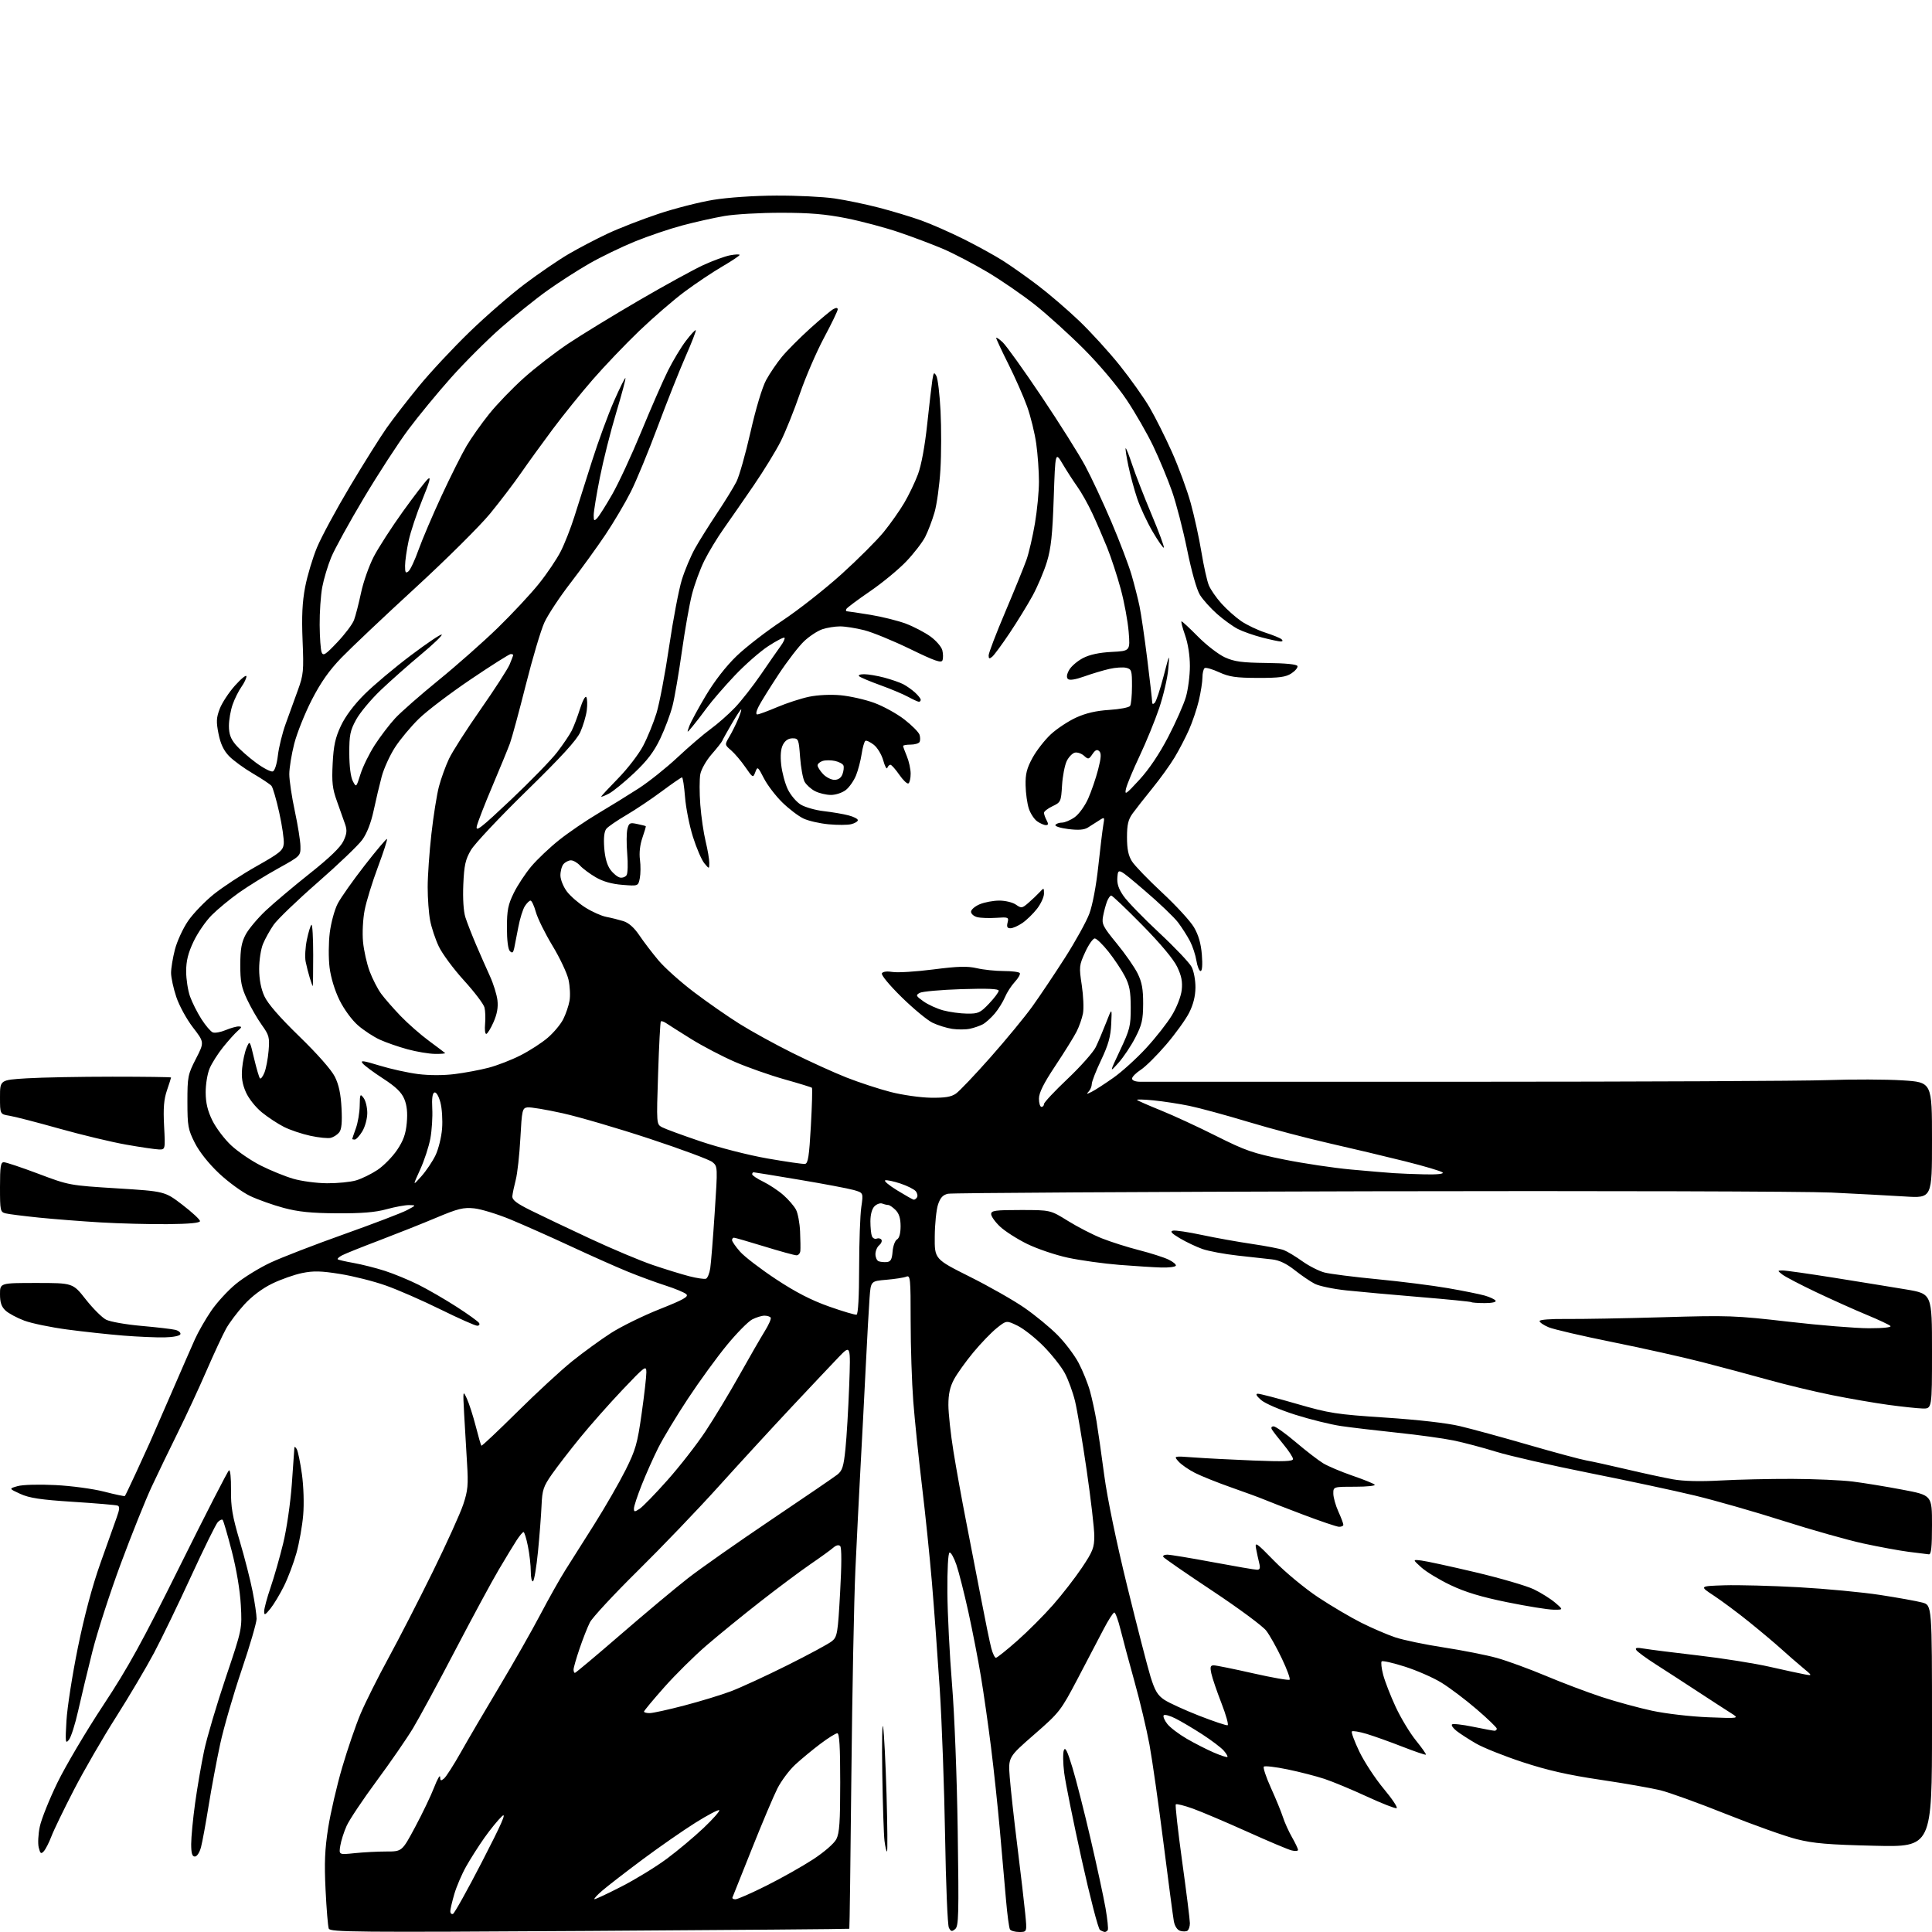 <?xml version="1.0" encoding="UTF-8" standalone="no"?>
<svg 
  version="1.1" 
  xmlns="http://www.w3.org/2000/svg" 
  xmlns:xlink="http://www.w3.org/1999/xlink" 
  xmlns:svg="http://www.w3.org/2000/svg"
  xmlns:rdf="http://www.w3.org/1999/02/22-rdf-syntax-ns#"
  xmlns:cc="http://creativecommons.org/ns#"
  xmlns:dc="http://purl.org/dc/elements/1.1/"
  viewBox="0 0 768 768"
  width="768"
  height="768"
>
<style>svg {background-color: white; }</style>"
<path stroke="none" fill="black" fill-rule="evenodd" d="M234.35,767.57C141.25,768.15 131.24,768.06 130.69,766.65C130.36,765.78 129.79,758.87 129.42,751.29C128.89,740.53 129.12,735.11 130.45,726.62C131.39,720.64 133.89,709.84 136.01,702.62C138.12,695.40 141.41,685.81 143.31,681.30C145.22,676.78 150.22,666.78 154.44,659.05C158.65,651.33 166.57,635.90 172.05,624.76C177.52,613.62 182.96,601.61 184.14,598.07C185.99,592.52 186.20,590.28 185.65,581.57C185.30,576.03 184.79,567.23 184.50,562.00C184.00,552.66 184.01,552.56 185.60,556.00C186.48,557.92 188.06,562.84 189.11,566.92C190.15,571.00 191.16,574.50 191.36,574.69C191.55,574.89 197.96,568.84 205.61,561.27C213.25,553.69 223.10,544.60 227.50,541.07C231.90,537.54 238.81,532.52 242.86,529.91C246.91,527.31 255.60,523.04 262.17,520.43C271.75,516.63 273.86,515.44 272.81,514.46C272.09,513.79 268.35,512.23 264.50,511.00C260.65,509.76 253.90,507.28 249.50,505.48C245.10,503.69 234.97,499.18 227.00,495.47C219.03,491.76 208.22,486.96 203.00,484.79C197.78,482.63 191.25,480.63 188.50,480.34C184.21,479.90 182.08,480.42 173.50,484.03C168.00,486.35 157.78,490.41 150.79,493.07C143.79,495.72 137.12,498.40 135.95,499.03C134.78,499.65 134.02,500.35 134.25,500.58C134.48,500.82 137.34,501.48 140.59,502.05C143.84,502.63 149.43,504.04 153.00,505.19C156.57,506.34 162.60,508.83 166.38,510.72C170.16,512.61 176.97,516.55 181.51,519.48C186.05,522.40 190.06,525.29 190.44,525.90C190.81,526.50 190.47,527.00 189.69,527.00C188.90,527.00 182.36,524.09 175.15,520.54C167.94,516.98 158.15,512.70 153.38,511.02C148.62,509.33 140.46,507.27 135.24,506.43C127.65,505.21 124.64,505.13 120.13,506.05C117.03,506.68 111.67,508.57 108.20,510.25C104.23,512.19 100.12,515.27 97.06,518.63C94.39,521.55 91.14,525.86 89.84,528.22C88.54,530.57 85.03,538.12 82.04,545.00C79.06,551.88 73.94,562.90 70.67,569.50C67.40,576.10 62.73,585.77 60.29,591.00C57.85,596.23 52.34,609.95 48.05,621.50C43.76,633.05 38.66,648.80 36.73,656.50C34.79,664.20 32.24,674.83 31.06,680.11C29.88,685.40 28.23,690.58 27.39,691.61C26.00,693.33 25.91,692.63 26.42,684.00C26.72,678.77 28.76,665.73 30.94,655.00C33.51,642.40 36.67,630.54 39.88,621.50C42.60,613.80 45.54,605.57 46.39,603.21C47.57,599.93 47.65,598.81 46.72,598.49C46.05,598.25 38.11,597.58 29.08,597.00C16.13,596.17 11.70,595.50 8.08,593.85C3.50,591.75 3.50,591.75 7.00,590.76C8.99,590.19 15.47,590.01 22.00,590.34C28.43,590.66 36.99,591.82 41.42,592.96C45.77,594.08 49.47,594.86 49.64,594.69C49.81,594.52 51.80,590.36 54.07,585.44C56.33,580.52 58.79,575.15 59.53,573.50C60.28,571.85 64.10,563.08 68.03,554.00C71.96,544.92 76.22,535.17 77.50,532.33C78.77,529.49 81.66,524.45 83.91,521.14C86.16,517.82 90.59,512.99 93.75,510.40C96.91,507.80 103.10,503.99 107.50,501.93C111.90,499.87 125.05,494.78 136.73,490.63C148.40,486.47 159.65,482.18 161.73,481.08C165.49,479.09 165.49,479.09 162.64,479.04C161.07,479.02 157.02,479.76 153.64,480.69C149.18,481.92 143.80,482.36 134.00,482.31C123.73,482.24 118.66,481.73 112.80,480.17C108.57,479.04 102.56,476.90 99.44,475.43C96.32,473.95 90.76,469.90 87.07,466.43C82.93,462.52 79.27,457.91 77.44,454.31C74.75,448.98 74.51,447.63 74.50,437.99C74.50,428.02 74.67,427.14 77.87,420.90C81.25,414.32 81.25,414.32 76.69,408.41C74.16,405.12 71.22,399.74 70.07,396.28C68.93,392.86 68.00,388.57 68.00,386.74C68.00,384.91 68.69,380.74 69.53,377.46C70.38,374.18 72.72,369.08 74.74,366.13C76.76,363.17 81.36,358.39 84.96,355.49C88.56,352.60 96.22,347.57 102.00,344.32C111.35,339.04 112.53,338.07 112.80,335.40C112.96,333.76 112.15,328.18 111.00,323.00C109.85,317.82 108.46,313.06 107.93,312.41C107.39,311.76 104.07,309.55 100.55,307.49C97.03,305.43 92.77,302.32 91.08,300.59C88.92,298.36 87.68,295.74 86.87,291.72C85.91,286.91 85.98,285.33 87.36,281.73C88.26,279.38 91.00,275.21 93.45,272.48C95.90,269.74 97.93,268.11 97.96,268.85C97.98,269.59 97.09,271.47 95.98,273.03C94.87,274.59 93.29,277.75 92.48,280.06C91.67,282.37 91.00,286.19 91.00,288.55C91.00,291.74 91.68,293.66 93.66,296.01C95.13,297.76 98.76,300.98 101.73,303.17C104.70,305.37 107.73,306.93 108.46,306.65C109.23,306.36 110.07,303.68 110.47,300.26C110.85,297.02 112.24,291.36 113.58,287.68C114.91,284.01 117.08,278.01 118.41,274.35C120.64,268.22 120.78,266.70 120.28,254.60C119.89,245.02 120.16,239.32 121.30,233.36C122.15,228.89 124.28,221.79 126.02,217.60C127.77,213.40 133.69,202.44 139.18,193.25C144.67,184.05 151.23,173.60 153.76,170.02C156.29,166.43 162.04,159.00 166.55,153.50C171.05,148.00 180.08,138.32 186.62,131.99C193.15,125.66 203.08,117.04 208.68,112.83C214.28,108.62 222.12,103.26 226.11,100.94C230.10,98.61 237.06,94.97 241.58,92.85C246.10,90.73 255.13,87.22 261.65,85.04C268.17,82.86 278.00,80.35 283.50,79.45C289.35,78.49 299.73,77.79 308.50,77.75C316.75,77.71 327.19,78.22 331.70,78.88C336.22,79.54 344.21,81.20 349.46,82.57C354.72,83.93 362.28,86.22 366.26,87.65C370.24,89.08 377.88,92.45 383.23,95.12C388.58,97.80 395.55,101.65 398.73,103.67C401.90,105.69 408.10,110.06 412.50,113.40C416.90,116.73 424.28,123.06 428.91,127.48C433.53,131.89 440.82,139.88 445.11,145.24C449.39,150.59 454.73,158.11 456.98,161.96C459.22,165.80 463.23,173.79 465.88,179.72C468.53,185.65 471.89,194.78 473.33,200.00C474.77,205.22 476.69,214.00 477.59,219.50C478.50,225.00 479.81,230.91 480.52,232.64C481.23,234.37 483.51,237.67 485.60,239.97C487.68,242.28 491.21,245.42 493.44,246.94C495.67,248.46 499.98,250.50 503.00,251.48C506.02,252.45 508.93,253.64 509.45,254.12C510.03,254.66 509.90,255.00 509.09,255.00C508.38,255.00 505.05,254.29 501.70,253.42C498.36,252.56 494.02,251.03 492.06,250.03C490.10,249.02 486.39,246.35 483.81,244.07C481.24,241.80 478.16,238.38 476.99,236.48C475.71,234.42 473.66,227.17 471.91,218.55C470.29,210.59 467.58,200.13 465.89,195.29C464.19,190.46 460.85,182.40 458.45,177.39C456.06,172.38 451.28,164.06 447.82,158.89C444.20,153.48 437.08,145.02 431.02,138.92C425.23,133.11 416.45,125.14 411.50,121.22C406.55,117.29 398.00,111.41 392.50,108.14C387.00,104.88 379.12,100.76 375.00,98.99C370.88,97.23 363.00,94.25 357.50,92.38C352.00,90.50 342.55,87.98 336.50,86.77C328.13,85.11 321.91,84.58 310.50,84.58C302.25,84.57 292.12,85.15 288.00,85.86C283.88,86.57 276.35,88.25 271.28,89.60C266.20,90.95 257.69,93.83 252.35,96.01C247.02,98.19 238.90,102.12 234.32,104.74C229.73,107.36 222.20,112.20 217.58,115.50C212.95,118.80 204.64,125.49 199.09,130.36C193.55,135.23 184.62,144.15 179.26,150.17C173.89,156.20 166.25,165.48 162.28,170.81C158.30,176.14 150.35,188.38 144.61,198.00C138.87,207.62 133.05,218.20 131.68,221.50C130.31,224.80 128.70,230.17 128.09,233.43C127.49,236.70 127.03,243.45 127.07,248.43C127.11,253.42 127.46,258.32 127.86,259.31C128.47,260.86 129.39,260.27 134.08,255.31C137.11,252.12 140.10,248.15 140.72,246.50C141.34,244.85 142.60,239.97 143.52,235.65C144.43,231.33 146.72,224.84 148.60,221.23C150.49,217.62 155.67,209.59 160.12,203.39C164.58,197.19 169.05,191.36 170.08,190.43C171.43,189.20 170.84,191.40 167.88,198.63C165.65,204.06 163.20,211.43 162.43,215.00C161.66,218.57 161.03,223.02 161.02,224.87C161.00,227.62 161.25,228.03 162.38,227.10C163.14,226.47 164.94,222.61 166.39,218.52C167.85,214.44 171.97,204.77 175.55,197.04C179.14,189.31 183.60,180.41 185.47,177.25C187.34,174.09 191.39,168.36 194.47,164.53C197.54,160.70 203.76,154.25 208.28,150.21C212.80,146.16 220.78,140.00 226.00,136.52C231.22,133.04 243.81,125.35 253.97,119.43C264.13,113.51 275.61,107.21 279.47,105.42C283.34,103.64 288.19,101.86 290.25,101.48C292.31,101.09 294.00,101.03 294.00,101.34C294.00,101.66 290.91,103.72 287.13,105.93C283.35,108.13 276.66,112.61 272.26,115.87C267.86,119.13 259.70,126.18 254.12,131.53C248.54,136.89 240.22,145.60 235.63,150.89C231.03,156.17 223.88,165.04 219.73,170.59C215.59,176.14 209.93,183.96 207.16,187.96C204.40,191.96 198.84,199.26 194.82,204.17C190.79,209.08 177.38,222.40 165.00,233.77C152.62,245.14 139.45,257.60 135.72,261.46C130.85,266.50 127.53,271.22 123.93,278.22C121.18,283.59 118.04,291.43 116.96,295.65C115.88,299.87 115.00,305.31 115.00,307.75C115.00,310.19 115.98,316.76 117.18,322.34C118.38,327.93 119.40,334.25 119.43,336.38C119.50,340.25 119.47,340.28 110.50,345.25C105.55,347.99 98.58,352.31 95.00,354.84C91.42,357.38 86.56,361.39 84.19,363.76C81.82,366.12 78.56,370.86 76.94,374.28C74.77,378.87 74.00,381.98 74.00,386.12C74.00,389.22 74.69,393.70 75.53,396.08C76.37,398.46 78.42,402.53 80.08,405.12C81.74,407.71 83.77,410.08 84.60,410.40C85.43,410.72 87.72,410.31 89.68,409.49C91.64,408.67 93.98,408.01 94.87,408.03C96.24,408.06 96.18,408.34 94.50,409.79C93.40,410.75 90.80,413.64 88.72,416.22C86.63,418.81 84.21,422.63 83.33,424.71C82.44,426.79 81.74,431.10 81.76,434.28C81.78,438.42 82.53,441.56 84.41,445.40C85.85,448.34 89.21,452.80 91.89,455.30C94.57,457.80 99.88,461.42 103.69,463.34C107.50,465.26 113.29,467.62 116.56,468.57C119.83,469.53 125.88,470.34 130.00,470.36C134.12,470.39 139.33,469.88 141.56,469.22C143.79,468.56 147.62,466.69 150.06,465.06C152.50,463.43 156.00,459.87 157.84,457.15C160.35,453.42 161.30,450.77 161.70,446.35C162.07,442.32 161.76,439.36 160.71,436.86C159.61,434.21 157.34,432.02 152.35,428.78C148.58,426.34 144.90,423.62 144.18,422.73C143.10,421.42 144.35,421.58 150.87,423.58C155.28,424.93 162.17,426.45 166.19,426.96C170.64,427.52 176.35,427.52 180.77,426.96C184.77,426.46 190.81,425.33 194.18,424.45C197.56,423.58 203.29,421.36 206.91,419.52C210.54,417.68 215.43,414.52 217.78,412.48C220.14,410.45 222.89,407.15 223.90,405.14C224.91,403.14 226.03,399.86 226.39,397.85C226.76,395.84 226.57,392.06 225.99,389.44C225.40,386.82 222.53,380.74 219.61,375.92C216.69,371.10 213.73,365.10 213.02,362.58C212.32,360.06 211.36,358.00 210.89,358.00C210.43,358.00 209.40,359.01 208.61,360.25C207.83,361.49 206.67,365.20 206.05,368.50C205.43,371.80 204.69,375.58 204.41,376.89C204.01,378.75 203.62,379.02 202.69,378.09C201.96,377.36 201.50,373.74 201.51,368.69C201.52,361.83 201.97,359.59 204.22,355.00C205.70,351.97 208.84,347.21 211.20,344.40C213.57,341.60 218.55,336.87 222.29,333.90C226.02,330.93 232.99,326.17 237.79,323.33C242.58,320.49 249.83,316.01 253.89,313.39C257.95,310.76 264.93,305.19 269.39,301.01C273.85,296.83 279.75,291.78 282.50,289.78C285.25,287.78 289.58,283.97 292.12,281.32C294.65,278.67 299.35,272.68 302.55,268.00C305.75,263.32 309.26,258.27 310.36,256.76C311.46,255.26 312.13,253.79 311.84,253.51C311.56,253.22 308.66,254.72 305.41,256.84C302.16,258.95 296.12,264.25 292.00,268.61C287.88,272.97 282.93,278.70 281.00,281.34C279.07,283.98 276.48,287.35 275.24,288.82C272.98,291.50 272.98,291.50 274.00,288.65C274.57,287.09 277.52,281.62 280.57,276.51C284.06,270.67 288.61,264.82 292.81,260.77C296.49,257.23 304.68,250.90 311.00,246.71C317.32,242.52 327.89,234.22 334.48,228.27C341.07,222.31 348.64,214.75 351.30,211.47C353.97,208.19 357.62,203.00 359.43,199.94C361.24,196.88 363.70,191.76 364.90,188.55C366.25,184.94 367.65,177.33 368.58,168.61C369.41,160.85 370.33,152.94 370.63,151.03C371.10,148.00 371.31,147.80 372.21,149.42C372.79,150.44 373.54,156.73 373.88,163.39C374.22,170.05 374.20,180.55 373.83,186.71C373.46,192.88 372.41,200.52 371.49,203.68C370.57,206.85 368.90,211.23 367.78,213.43C366.66,215.62 363.27,220.01 360.24,223.19C357.20,226.37 350.76,231.69 345.91,235.01C341.06,238.33 336.82,241.49 336.48,242.03C336.15,242.56 336.25,243.00 336.69,243.00C337.14,243.01 341.32,243.64 346.00,244.40C350.68,245.17 357.04,246.76 360.14,247.93C363.25,249.11 367.63,251.40 369.87,253.02C372.12,254.65 374.24,257.11 374.59,258.49C374.93,259.87 374.96,261.66 374.65,262.48C374.19,263.67 371.61,262.77 361.79,257.99C355.03,254.71 346.82,251.34 343.54,250.51C340.26,249.68 335.94,249.00 333.94,249.00C331.94,249.00 328.77,249.51 326.90,250.13C325.03,250.76 321.77,252.89 319.66,254.88C317.55,256.87 313.00,262.77 309.55,268.00C306.10,273.23 302.53,278.96 301.61,280.75C300.60,282.72 300.37,284.00 301.03,284.00C301.62,284.00 305.18,282.69 308.93,281.10C312.69,279.50 318.40,277.64 321.62,276.97C325.09,276.25 330.23,276.01 334.21,276.38C337.90,276.73 343.87,278.07 347.46,279.38C351.05,280.68 356.45,283.65 359.46,285.97C362.46,288.29 365.19,291.04 365.53,292.08C365.86,293.13 365.85,294.44 365.51,294.99C365.16,295.55 363.56,296.00 361.94,296.00C360.32,296.00 359.00,296.24 359.00,296.53C359.00,296.82 359.67,298.68 360.50,300.65C361.32,302.63 362.00,305.74 362.00,307.56C362.00,309.39 361.61,311.13 361.12,311.42C360.64,311.72 359.01,310.17 357.49,307.98C355.97,305.79 354.38,304.00 353.95,304.00C353.52,304.00 352.97,304.56 352.72,305.25C352.47,305.94 351.75,304.61 351.11,302.30C350.47,299.99 348.79,297.19 347.36,296.07C345.93,294.95 344.42,294.24 344.00,294.50C343.58,294.76 342.91,297.10 342.52,299.70C342.13,302.30 341.13,306.14 340.29,308.23C339.45,310.32 337.63,312.93 336.25,314.02C334.86,315.12 332.21,316.00 330.32,316.00C328.44,316.00 325.59,315.32 323.98,314.49C322.37,313.66 320.51,311.97 319.83,310.74C319.16,309.51 318.36,305.12 318.05,301.00C317.53,293.84 317.39,293.50 315.03,293.50C313.41,293.50 312.11,294.36 311.25,296.00C310.37,297.67 310.14,300.33 310.54,304.00C310.87,307.02 312.04,311.40 313.14,313.71C314.24,316.03 316.57,318.79 318.32,319.85C320.07,320.90 324.20,322.08 327.50,322.45C330.80,322.83 335.19,323.57 337.25,324.11C339.31,324.64 341.00,325.50 341.00,326.02C341.00,326.54 339.83,327.26 338.39,327.62C336.96,327.98 332.90,328.00 329.37,327.67C325.84,327.34 321.34,326.31 319.38,325.37C317.41,324.44 313.64,321.58 311.01,319.01C308.37,316.43 305.07,312.12 303.68,309.42C301.26,304.69 301.13,304.60 300.25,306.92C299.34,309.31 299.29,309.28 296.27,304.92C294.59,302.49 292.05,299.50 290.63,298.27C288.04,296.05 288.04,296.05 289.97,292.77C291.03,290.97 292.60,287.81 293.46,285.75C294.32,283.69 294.84,282.00 294.61,282.00C294.38,282.00 292.69,284.59 290.85,287.75C289.01,290.91 287.32,293.95 287.10,294.50C286.87,295.05 284.97,297.46 282.87,299.86C280.75,302.29 278.75,305.80 278.38,307.76C278.02,309.71 278.02,315.17 278.38,319.90C278.74,324.63 279.70,331.20 280.51,334.50C281.31,337.80 281.96,341.62 281.95,343.00C281.93,345.50 281.93,345.50 279.98,343.16C278.91,341.87 276.88,337.17 275.47,332.71C274.06,328.25 272.64,321.09 272.31,316.80C271.97,312.51 271.43,309.01 271.10,309.02C270.77,309.03 267.12,311.55 263.00,314.61C258.88,317.68 252.54,321.92 248.92,324.04C245.30,326.16 241.75,328.59 241.05,329.44C240.19,330.48 239.90,333.00 240.19,337.01C240.48,340.97 241.33,343.96 242.67,345.76C243.79,347.27 245.51,348.66 246.49,348.85C247.46,349.04 248.64,348.59 249.10,347.85C249.55,347.11 249.66,343.29 249.33,339.36C249.00,335.44 249.03,331.02 249.40,329.54C250.01,327.12 250.39,326.92 253.29,327.55C255.05,327.92 256.59,328.31 256.71,328.41C256.82,328.50 256.21,330.59 255.36,333.04C254.40,335.82 254.03,339.09 254.39,341.73C254.70,344.06 254.67,347.38 254.33,349.11C253.70,352.25 253.70,352.25 247.39,351.74C243.16,351.40 239.66,350.41 236.79,348.72C234.43,347.34 231.64,345.26 230.59,344.10C229.55,342.95 227.91,342.00 226.97,342.00C226.02,342.00 224.67,342.69 223.97,343.53C223.27,344.38 222.74,346.44 222.78,348.11C222.83,349.77 224.00,352.62 225.38,354.43C226.76,356.24 230.05,359.09 232.69,360.76C235.34,362.43 239.07,364.10 241.00,364.47C242.93,364.84 245.97,365.60 247.76,366.15C249.92,366.82 252.08,368.73 254.17,371.83C255.90,374.40 259.33,378.89 261.79,381.81C264.25,384.73 270.59,390.40 275.88,394.40C281.17,398.41 289.32,404.08 294.00,407.01C298.68,409.95 308.12,415.14 315.00,418.56C321.88,421.98 331.55,426.38 336.50,428.33C341.45,430.28 349.32,432.86 353.99,434.07C358.65,435.27 365.85,436.30 369.99,436.36C375.65,436.45 378.12,436.04 380.00,434.72C381.38,433.76 387.55,427.27 393.72,420.30C399.89,413.33 407.39,404.23 410.38,400.07C413.37,395.90 419.21,387.19 423.36,380.70C427.50,374.22 431.86,366.34 433.03,363.20C434.29,359.85 435.75,352.13 436.57,344.50C437.34,337.35 438.24,329.96 438.56,328.09C439.15,324.71 439.13,324.69 436.83,326.18C435.55,327.01 433.56,328.27 432.42,328.98C430.96,329.89 428.64,330.06 424.65,329.56C421.53,329.17 419.23,328.44 419.55,327.93C419.86,327.42 421.03,327.00 422.15,327.00C423.27,327.00 425.55,326.03 427.22,324.84C428.90,323.65 431.29,320.34 432.58,317.42C433.86,314.53 435.63,309.36 436.51,305.94C437.73,301.24 437.84,299.45 436.97,298.61C436.11,297.79 435.41,298.09 434.26,299.78C432.83,301.89 432.59,301.94 430.93,300.44C429.95,299.55 428.33,298.98 427.33,299.17C426.33,299.37 424.86,300.87 424.05,302.51C423.25,304.16 422.41,308.51 422.18,312.19C421.79,318.66 421.67,318.93 418.39,320.48C416.53,321.37 415.00,322.55 415.00,323.11C415.00,323.67 415.47,325.00 416.04,326.07C416.81,327.52 416.75,328.00 415.76,328.00C415.04,328.00 413.48,327.32 412.30,326.50C411.12,325.67 409.62,323.39 408.98,321.44C408.33,319.48 407.75,315.32 407.69,312.19C407.59,307.66 408.16,305.43 410.46,301.21C412.06,298.30 415.34,294.10 417.75,291.87C420.17,289.64 424.68,286.66 427.77,285.25C431.64,283.48 435.74,282.53 440.95,282.20C445.10,281.94 448.83,281.23 449.23,280.61C449.64,280.00 449.98,276.47 449.98,272.77C450.00,266.59 449.81,265.99 447.72,265.47C446.46,265.15 443.43,265.35 440.97,265.91C438.51,266.47 434.02,267.82 431.00,268.90C427.44,270.17 425.15,270.52 424.51,269.90C423.87,269.26 424.04,268.03 425.01,266.31C425.83,264.86 428.30,262.75 430.50,261.60C433.16,260.22 436.97,259.40 441.89,259.15C449.28,258.77 449.28,258.77 448.66,251.13C448.32,246.94 446.91,239.29 445.51,234.14C444.12,229.00 441.68,221.57 440.10,217.64C438.51,213.71 435.85,207.57 434.18,204.00C432.51,200.43 429.86,195.70 428.28,193.50C426.71,191.30 424.09,187.25 422.46,184.50C419.50,179.50 419.50,179.50 418.87,198.00C418.38,212.52 417.80,217.97 416.17,223.33C415.03,227.09 412.45,233.16 410.45,236.83C408.44,240.50 404.33,247.19 401.31,251.70C398.29,256.21 395.19,260.43 394.41,261.07C393.29,262.00 393.00,261.89 393.00,260.53C393.00,259.58 395.99,251.76 399.65,243.15C403.30,234.54 407.08,225.25 408.05,222.50C409.01,219.75 410.52,213.26 411.40,208.07C412.28,202.89 413.00,195.38 413.00,191.40C413.00,187.41 412.52,180.67 411.93,176.43C411.34,172.19 409.70,165.52 408.30,161.61C406.90,157.70 403.55,150.12 400.87,144.77C398.19,139.42 396.00,134.72 396.00,134.34C396.00,133.96 397.17,134.74 398.60,136.08C400.02,137.41 406.96,147.10 414.02,157.62C421.07,168.13 428.87,180.51 431.35,185.12C433.83,189.73 438.53,199.80 441.81,207.50C445.09,215.20 448.68,224.65 449.80,228.50C450.92,232.35 452.35,237.97 452.98,241.00C453.61,244.03 454.99,253.47 456.05,262.00C457.11,270.52 457.98,278.15 457.99,278.95C458.00,279.94 458.32,280.08 459.03,279.37C459.59,278.81 461.16,274.11 462.51,268.92C464.97,259.50 464.97,259.50 464.40,266.00C464.09,269.57 462.46,276.55 460.79,281.50C459.12,286.45 455.62,295.00 453.02,300.50C450.42,306.00 447.98,311.85 447.61,313.50C446.99,316.20 447.53,315.84 452.90,310.00C456.73,305.84 460.86,299.71 464.35,293.00C467.36,287.23 470.53,280.06 471.41,277.07C472.28,274.08 473.00,268.56 473.00,264.79C473.00,260.60 472.25,255.83 471.08,252.48C470.02,249.46 469.39,247.00 469.69,247.00C469.99,247.00 472.94,249.74 476.25,253.09C479.56,256.44 484.35,260.13 486.88,261.29C490.68,263.02 493.63,263.42 503.45,263.54C511.12,263.63 515.52,264.07 515.76,264.77C515.96,265.38 514.88,266.69 513.35,267.69C511.11,269.15 508.56,269.50 500.04,269.48C491.31,269.46 488.66,269.07 484.64,267.24C481.97,266.01 479.38,265.26 478.89,265.57C478.40,265.87 477.99,267.55 477.99,269.31C477.98,271.06 477.33,275.20 476.55,278.50C475.77,281.80 474.00,287.03 472.63,290.12C471.26,293.22 468.68,298.17 466.90,301.12C465.12,304.08 461.15,309.59 458.08,313.36C455.01,317.14 451.49,321.63 450.25,323.34C448.47,325.79 448.00,327.79 448.00,332.85C448.00,337.50 448.54,340.12 449.96,342.38C451.04,344.10 456.44,349.69 461.96,354.82C467.48,359.95 473.18,366.15 474.62,368.61C476.43,371.70 477.40,375.07 477.76,379.54C478.08,383.56 477.89,386.00 477.26,386.00C476.71,386.00 475.96,384.16 475.60,381.91C475.24,379.66 474.10,376.17 473.06,374.16C472.02,372.15 469.88,368.79 468.31,366.70C466.73,364.61 460.73,358.88 454.97,353.97C444.50,345.03 444.50,345.03 444.18,348.61C443.95,351.25 444.60,353.25 446.62,356.17C448.13,358.35 454.49,364.92 460.76,370.76C467.02,376.60 472.85,382.74 473.70,384.39C474.56,386.05 475.24,389.73 475.21,392.57C475.18,396.02 474.34,399.36 472.68,402.62C471.32,405.30 467.21,411.00 463.55,415.27C459.89,419.55 455.35,424.05 453.46,425.27C451.57,426.50 450.02,428.06 450.01,428.75C450.01,429.49 451.32,430.01 453.25,430.02C455.04,430.03 513.20,430.03 582.50,430.02C651.80,430.01 716.60,429.72 726.50,429.36C736.40,429.01 749.79,429.05 756.25,429.46C768.00,430.20 768.00,430.20 768.00,453.25C768.00,476.30 768.00,476.30 757.25,475.62C751.34,475.25 738.17,474.55 728.00,474.06C717.83,473.58 635.27,473.35 544.55,473.55C453.83,473.76 378.37,474.20 376.86,474.53C374.81,474.98 373.80,476.07 372.88,478.82C372.21,480.84 371.62,486.55 371.58,491.50C371.50,500.50 371.50,500.50 385.50,507.51C393.20,511.36 402.98,516.92 407.23,519.87C411.48,522.81 417.40,527.68 420.38,530.69C423.36,533.69 427.14,538.70 428.79,541.82C430.43,544.95 432.46,549.98 433.29,553.00C434.12,556.02 435.29,561.42 435.89,565.00C436.48,568.58 437.87,578.25 438.96,586.50C440.18,595.62 443.75,612.86 448.07,630.50C451.99,646.45 456.16,662.64 457.34,666.48C459.08,672.09 460.16,673.90 462.83,675.69C464.67,676.91 470.89,679.76 476.66,682.02C482.43,684.27 487.53,685.98 488.00,685.81C488.46,685.64 487.35,681.67 485.53,677.00C483.71,672.33 481.91,667.04 481.53,665.25C480.97,662.62 481.15,662.00 482.49,662.00C483.40,662.00 490.41,663.42 498.08,665.16C505.75,666.90 512.30,668.04 512.64,667.70C512.98,667.35 511.60,663.57 509.56,659.30C507.53,655.02 504.74,650.03 503.35,648.22C501.97,646.41 492.33,639.27 481.92,632.37C471.52,625.47 462.75,619.41 462.44,618.91C462.13,618.41 462.84,618.00 464.01,618.00C465.18,618.00 473.35,619.35 482.16,621.00C490.98,622.65 498.87,624.00 499.70,624.00C500.84,624.00 501.05,623.34 500.56,621.38C500.20,619.94 499.64,617.36 499.31,615.63C498.77,612.74 499.32,613.11 506.61,620.58C510.95,625.02 518.75,631.47 523.95,634.92C529.14,638.36 536.85,642.91 541.07,645.03C545.28,647.15 551.38,649.78 554.62,650.87C557.85,651.95 566.58,653.77 574.00,654.90C581.42,656.04 590.88,657.91 595.00,659.05C599.12,660.20 607.90,663.41 614.50,666.18C621.10,668.96 631.11,672.74 636.74,674.59C642.37,676.44 651.37,678.89 656.74,680.05C662.16,681.21 672.06,682.36 679.00,682.64C691.50,683.13 691.50,683.13 688.00,680.93C686.08,679.72 680.23,675.93 675.00,672.50C669.77,669.07 662.28,664.21 658.35,661.70C654.42,659.20 650.87,656.59 650.45,655.92C649.87,654.99 650.63,654.85 653.59,655.36C655.74,655.73 665.38,656.95 675.00,658.06C684.62,659.17 697.45,661.20 703.50,662.58C709.55,663.95 715.85,665.32 717.50,665.61C720.50,666.15 720.50,666.15 716.50,662.82C714.30,661.00 710.48,657.67 708.00,655.42C705.52,653.18 699.80,648.37 695.29,644.73C690.77,641.09 684.47,636.40 681.29,634.30C675.50,630.50 675.50,630.50 685.50,630.18C691.00,630.01 704.27,630.36 715.00,630.95C725.73,631.55 740.30,632.93 747.40,634.02C754.49,635.11 762.03,636.47 764.15,637.04C768.00,638.08 768.00,638.08 768.00,686.17C768.00,734.25 768.00,734.25 745.25,733.72C726.76,733.29 720.95,732.80 714.20,731.10C709.64,729.95 697.04,725.46 686.20,721.13C675.37,716.79 663.58,712.53 660.00,711.65C656.42,710.78 645.66,708.89 636.07,707.47C623.27,705.57 615.10,703.71 605.25,700.47C597.88,698.05 589.52,694.70 586.68,693.04C583.83,691.38 580.38,689.15 579.01,688.08C577.65,687.01 576.83,685.84 577.19,685.48C577.55,685.12 581.30,685.54 585.53,686.41C589.76,687.28 593.62,688.00 594.11,688.00C594.60,688.00 595.00,687.62 595.00,687.17C595.00,686.71 591.38,683.22 586.95,679.42C582.52,675.61 576.23,670.87 572.98,668.88C569.72,666.88 563.19,664.02 558.47,662.52C553.75,661.01 549.59,660.07 549.24,660.42C548.89,660.78 549.16,663.19 549.84,665.78C550.53,668.38 552.75,674.10 554.79,678.50C556.83,682.89 560.45,688.89 562.83,691.83C565.21,694.77 567.01,697.32 566.82,697.51C566.64,697.70 562.44,696.27 557.49,694.34C552.55,692.41 546.14,690.12 543.25,689.25C540.36,688.38 537.73,687.94 537.40,688.27C537.07,688.60 538.41,692.23 540.38,696.33C542.36,700.43 546.72,707.08 550.09,711.11C553.46,715.14 555.74,718.59 555.17,718.78C554.59,718.97 549.26,716.88 543.31,714.13C537.37,711.38 529.80,708.24 526.50,707.14C523.20,706.05 516.58,704.34 511.80,703.36C507.01,702.37 502.78,701.88 502.40,702.27C502.02,702.65 503.29,706.46 505.22,710.73C507.16,715.00 509.30,720.22 509.98,722.33C510.65,724.44 512.28,728.04 513.59,730.33C514.90,732.62 515.98,734.89 515.99,735.36C515.99,735.83 514.85,735.93 513.44,735.57C512.03,735.22 504.04,731.85 495.69,728.08C487.33,724.32 477.68,720.22 474.23,718.97C470.78,717.73 467.71,716.96 467.40,717.26C467.10,717.56 468.24,727.78 469.93,739.97C471.62,752.16 473.00,763.20 473.00,764.51C473.00,765.81 472.55,767.16 471.99,767.51C471.44,767.85 470.13,767.86 469.10,767.53C467.96,767.17 466.97,765.64 466.62,763.72C466.30,761.95 464.44,747.90 462.49,732.50C460.54,717.10 458.04,699.55 456.93,693.50C455.81,687.45 453.14,676.20 450.99,668.50C448.84,660.80 446.34,651.46 445.42,647.75C444.51,644.04 443.39,641.00 442.95,641.00C442.50,641.00 440.56,644.04 438.63,647.75C436.71,651.46 432.06,660.34 428.30,667.48C421.65,680.11 421.20,680.69 411.13,689.48C400.78,698.50 400.78,698.50 401.39,706.50C401.73,710.90 403.09,723.27 404.43,734.00C405.76,744.73 407.17,756.76 407.55,760.75C408.26,768.00 408.26,768.00 405.19,768.00C403.50,768.00 401.83,767.53 401.47,766.96C401.12,766.38 400.41,761.10 399.90,755.21C399.38,749.32 398.29,736.85 397.46,727.50C396.63,718.15 395.05,703.30 393.94,694.50C392.84,685.70 391.04,673.10 389.94,666.50C388.85,659.90 386.61,648.36 384.96,640.86C383.31,633.36 381.16,624.89 380.19,622.04C379.22,619.19 378.00,617.00 377.46,617.18C376.89,617.37 376.54,623.84 376.60,633.00C376.66,641.52 377.49,657.95 378.44,669.50C379.43,681.55 380.40,706.49 380.71,728.02C381.20,761.23 381.08,765.69 379.70,766.83C378.40,767.92 377.98,767.83 377.20,766.31C376.68,765.32 376.00,748.98 375.69,730.00C375.37,711.02 374.42,684.70 373.57,671.50C372.71,658.30 371.31,639.17 370.45,629.00C369.59,618.83 367.81,601.50 366.48,590.50C365.16,579.50 363.61,564.45 363.04,557.05C362.47,549.65 362.00,535.32 362.00,525.19C362.00,508.06 361.88,506.84 360.25,507.50C359.29,507.89 355.72,508.44 352.33,508.73C346.16,509.26 346.16,509.26 345.67,515.88C345.39,519.52 344.70,532.08 344.12,543.79C343.54,555.50 342.61,573.50 342.04,583.79C341.48,594.08 340.57,612.17 340.03,624.00C339.49,635.83 338.77,672.73 338.43,706.00C338.10,739.27 337.73,766.60 337.62,766.71C337.50,766.83 291.03,767.22 234.35,767.57zM439.19,767.98C438.81,767.98 437.94,767.61 437.25,767.18C436.56,766.74 433.28,754.07 429.95,739.03C426.63,723.99 423.51,708.54 423.03,704.71C422.55,700.89 422.49,696.86 422.89,695.77C423.44,694.28 424.29,695.99 426.31,702.65C427.79,707.52 431.04,720.27 433.53,731.00C436.03,741.73 438.69,754.09 439.46,758.47C440.22,762.85 440.63,766.79 440.36,767.22C440.10,767.65 439.57,767.99 439.19,767.98zM180.05,760.82C180.62,760.63 185.85,751.25 191.66,739.98C199.45,724.89 201.52,720.16 199.53,722.00C198.04,723.38 194.92,727.20 192.59,730.50C190.26,733.80 186.96,738.98 185.27,742.00C183.57,745.02 181.47,749.94 180.59,752.93C179.72,755.92 179.00,758.99 179.00,759.76C179.00,760.54 179.47,761.01 180.05,760.82zM236.34,754.95C236.80,754.98 241.69,752.68 247.21,749.84C252.73,747.01 260.77,742.08 265.06,738.89C269.36,735.71 275.94,730.19 279.69,726.64C283.43,723.09 286.24,719.91 285.91,719.58C285.59,719.26 281.31,721.51 276.41,724.58C271.51,727.66 262.10,734.20 255.50,739.11C248.90,744.03 241.70,749.59 239.50,751.48C237.30,753.36 235.88,754.93 236.34,754.95zM292.34,755.00C293.16,755.00 298.72,752.56 304.68,749.57C310.64,746.59 318.98,741.89 323.21,739.13C327.67,736.21 331.54,732.85 332.45,731.11C333.70,728.69 334.00,724.28 334.00,708.55C334.00,694.39 333.68,689.00 332.84,689.00C332.20,689.00 329.17,690.90 326.09,693.22C323.02,695.53 318.55,699.23 316.16,701.43C313.77,703.63 310.56,707.92 309.02,710.96C307.48,714.01 302.91,724.83 298.86,735.00C294.81,745.17 291.35,753.84 291.17,754.25C290.98,754.66 291.51,755.00 292.34,755.00zM77.46,738.00C76.38,738.00 76.00,736.72 76.00,733.03C76.00,730.30 76.70,722.99 77.56,716.78C78.42,710.58 80.03,701.23 81.13,696.00C82.23,690.77 86.09,677.74 89.69,667.03C96.25,647.56 96.25,647.56 95.73,638.03C95.41,632.22 94.01,623.86 92.14,616.62C90.45,610.08 88.82,604.49 88.51,604.18C88.20,603.87 87.33,604.27 86.58,605.06C85.82,605.85 81.07,615.50 76.01,626.50C70.96,637.50 64.32,651.23 61.26,657.00C58.20,662.77 51.40,674.25 46.16,682.50C40.91,690.75 33.36,703.80 29.38,711.50C25.40,719.20 21.37,727.52 20.43,730.00C19.48,732.48 18.13,735.13 17.41,735.91C16.32,737.09 16.00,736.86 15.40,734.44C15.00,732.87 15.19,729.12 15.82,726.12C16.45,723.12 19.62,715.22 22.85,708.58C26.09,701.94 34.24,688.17 40.95,678.00C51.00,662.78 56.44,652.90 71.64,622.27C81.80,601.80 90.52,584.79 91.02,584.49C91.54,584.17 91.88,587.49 91.83,592.21C91.74,598.99 92.37,602.69 95.27,612.50C97.23,619.10 99.54,628.14 100.41,632.60C101.29,637.05 102.00,641.96 102.00,643.50C102.00,645.04 99.32,654.22 96.04,663.90C92.76,673.58 88.93,686.79 87.53,693.25C86.14,699.71 84.07,710.73 82.94,717.75C81.82,724.76 80.45,732.19 79.91,734.25C79.34,736.42 78.31,738.00 77.46,738.00zM140.99,736.66C144.46,736.30 150.11,736.00 153.56,736.00C159.82,736.00 159.82,736.00 165.04,726.25C167.91,720.89 171.31,713.80 172.58,710.50C173.86,707.20 174.92,705.34 174.95,706.37C174.99,707.93 175.26,708.03 176.51,706.99C177.34,706.30 180.33,701.63 183.16,696.62C185.98,691.60 192.87,679.85 198.47,670.50C204.07,661.15 211.40,648.26 214.77,641.85C218.14,635.44 222.61,627.50 224.70,624.20C226.79,620.90 232.01,612.65 236.30,605.85C240.58,599.06 246.13,589.42 248.63,584.44C252.67,576.36 253.37,573.92 255.06,561.94C256.11,554.55 256.95,547.15 256.94,545.50C256.91,542.65 256.44,543.00 247.42,552.50C242.21,558.00 234.64,566.55 230.61,571.50C226.57,576.45 221.54,582.98 219.42,586.00C215.99,590.91 215.54,592.25 215.27,598.50C215.10,602.35 214.47,610.57 213.86,616.77C213.25,622.96 212.36,628.28 211.88,628.57C211.40,628.87 211.00,627.14 211.00,624.73C211.00,622.31 210.49,617.78 209.86,614.67C209.24,611.55 208.45,609.00 208.11,609.01C207.78,609.01 206.55,610.47 205.38,612.26C204.22,614.04 201.01,619.33 198.25,624.00C195.48,628.67 187.71,643.08 180.96,656.00C174.22,668.92 166.66,682.88 164.18,687.00C161.69,691.12 155.17,700.58 149.68,708.00C144.20,715.42 138.85,723.44 137.79,725.81C136.72,728.18 135.59,731.74 135.27,733.72C134.69,737.32 134.69,737.32 140.99,736.66zM352.60,736.00C352.34,736.00 351.89,734.09 351.60,731.75C351.31,729.41 350.91,717.38 350.72,705.00C350.52,692.62 350.68,684.30 351.05,686.50C351.43,688.70 352.04,700.74 352.41,713.25C352.77,725.76 352.86,736.00 352.60,736.00zM487.91,698.42C488.14,698.20 487.46,697.04 486.41,695.85C485.36,694.67 481.57,691.80 478.00,689.48C474.43,687.16 469.61,684.31 467.30,683.14C465.00,681.97 462.87,681.41 462.57,681.89C462.27,682.37 462.93,683.92 464.04,685.32C465.15,686.73 468.63,689.37 471.77,691.19C474.91,693.01 479.74,695.47 482.49,696.66C485.25,697.85 487.68,698.64 487.91,698.42zM258.25,680.99C259.49,680.99 265.68,679.63 272.00,677.97C278.32,676.32 286.65,673.78 290.50,672.33C294.35,670.88 304.48,666.22 313.00,661.96C321.52,657.71 329.51,653.39 330.74,652.37C332.83,650.63 333.06,649.30 333.96,633.02C334.58,622.03 334.59,615.19 333.99,614.59C333.40,614.00 332.39,614.23 331.27,615.20C330.30,616.06 326.21,619.02 322.19,621.77C318.17,624.53 309.20,631.22 302.27,636.64C295.33,642.06 285.71,649.90 280.89,654.05C276.06,658.20 268.49,665.69 264.06,670.69C259.63,675.69 256.00,680.05 256.00,680.39C256.00,680.73 257.01,681.00 258.25,680.99zM228.54,665.00C228.84,665.00 237.06,658.11 246.79,649.69C256.53,641.26 268.55,631.21 273.50,627.35C278.45,623.49 293.30,613.07 306.50,604.18C319.70,595.30 331.56,587.20 332.86,586.18C334.84,584.62 335.36,582.98 336.08,575.91C336.56,571.29 337.22,560.08 337.56,551.00C338.17,534.50 338.17,534.50 333.34,539.53C330.68,542.30 322.19,551.30 314.47,559.53C306.76,567.76 293.75,581.92 285.56,591.00C277.38,600.08 262.92,615.15 253.44,624.50C243.97,633.85 235.43,643.05 234.48,644.94C233.53,646.83 231.68,651.53 230.38,655.37C229.07,659.21 228.00,662.95 228.00,663.68C228.00,664.40 228.24,665.00 228.54,665.00zM395.89,659.00C396.33,659.00 400.14,655.96 404.34,652.25C408.55,648.54 414.96,642.12 418.58,638.00C422.21,633.88 427.39,627.20 430.09,623.17C434.43,616.69 435.00,615.21 435.00,610.55C435.00,607.64 433.63,595.87 431.96,584.38C430.29,572.90 428.21,560.58 427.35,557.00C426.48,553.42 424.65,548.40 423.27,545.83C421.90,543.27 418.09,538.46 414.82,535.14C411.55,531.83 406.89,528.16 404.47,526.98C400.07,524.85 400.07,524.85 396.18,527.97C394.05,529.69 389.87,534.02 386.90,537.61C383.93,541.19 380.49,546.00 379.25,548.29C377.63,551.30 377.00,554.15 377.00,558.48C377.00,561.79 377.91,570.12 379.02,577.00C380.13,583.88 382.37,596.25 383.99,604.50C385.61,612.75 388.32,626.70 390.00,635.50C391.68,644.30 393.51,653.19 394.07,655.25C394.62,657.31 395.44,659.00 395.89,659.00zM107.46,639.50C105.34,642.09 105.01,642.23 105.01,640.50C105.01,639.40 106.16,635.12 107.57,631.00C108.98,626.88 111.23,619.00 112.57,613.50C113.94,607.92 115.45,597.53 116.00,590.00C116.54,582.58 117.00,576.05 117.02,575.50C117.04,574.95 117.46,575.18 117.95,576.02C118.44,576.86 119.37,581.36 120.02,586.02C120.69,590.91 120.91,597.79 120.52,602.28C120.16,606.55 118.96,613.30 117.86,617.28C116.76,621.25 114.52,627.20 112.88,630.50C111.24,633.80 108.80,637.85 107.46,639.50zM617.50,639.87C615.30,639.85 607.04,638.52 599.13,636.91C588.78,634.80 582.50,632.91 576.63,630.11C572.16,627.98 566.92,624.81 565.00,623.07C561.50,619.91 561.50,619.91 565.00,620.33C566.92,620.56 576.60,622.66 586.50,625.00C596.40,627.34 606.84,630.39 609.71,631.77C612.57,633.15 616.40,635.55 618.21,637.10C621.50,639.92 621.50,639.92 617.50,639.87zM766.75,617.87C766.06,617.80 762.47,617.36 758.76,616.88C755.05,616.40 746.95,614.91 740.76,613.57C734.57,612.23 720.27,608.20 708.99,604.60C697.71,601.00 681.87,596.47 673.79,594.52C665.71,592.57 646.82,588.53 631.80,585.54C616.79,582.55 600.12,578.75 594.78,577.10C589.43,575.44 581.78,573.42 577.78,572.60C573.77,571.77 563.75,570.39 555.50,569.53C547.25,568.66 537.18,567.47 533.12,566.88C529.06,566.29 520.86,564.27 514.89,562.38C508.75,560.43 502.84,557.89 501.27,556.50C499.42,554.87 499.00,554.05 500.00,554.03C500.83,554.01 507.80,555.83 515.50,558.06C528.46,561.81 531.08,562.22 550.74,563.52C563.76,564.38 575.24,565.69 580.38,566.92C585.00,568.01 597.26,571.36 607.64,574.37C618.01,577.37 628.30,580.14 630.50,580.53C632.70,580.91 639.90,582.50 646.50,584.05C653.10,585.61 661.42,587.40 665.00,588.05C669.24,588.81 675.82,588.97 683.93,588.52C690.76,588.14 703.59,587.85 712.43,587.88C721.27,587.91 732.10,588.39 736.50,588.94C740.90,589.49 749.79,590.94 756.25,592.17C768.00,594.39 768.00,594.39 768.00,606.20C768.00,615.04 767.69,617.97 766.75,617.87zM532.25,606.92C531.29,606.87 524.88,604.70 518.00,602.09C511.12,599.49 504.15,596.78 502.50,596.08C500.85,595.38 495.02,593.24 489.55,591.32C484.08,589.40 477.56,586.79 475.05,585.52C472.55,584.26 469.60,582.21 468.50,580.99C466.50,578.76 466.50,578.76 474.50,579.35C478.90,579.68 489.59,580.23 498.25,580.58C510.30,581.06 514.00,580.92 514.00,579.99C514.00,579.32 512.28,576.69 510.17,574.14C508.06,571.59 506.01,568.94 505.61,568.25C505.17,567.50 505.44,567.00 506.29,567.00C507.06,567.00 511.03,569.83 515.10,573.29C519.17,576.75 524.08,580.53 526.00,581.69C527.92,582.85 533.10,585.04 537.50,586.56C541.90,588.07 545.93,589.69 546.45,590.16C546.97,590.62 543.50,591.00 538.70,591.00C530.00,591.00 530.00,591.00 530.02,593.75C530.03,595.26 530.93,598.46 532.02,600.86C533.11,603.26 534.00,605.62 534.00,606.11C534.00,606.60 533.21,606.96 532.25,606.92zM254.25,599.78C255.49,598.97 260.47,593.85 265.31,588.40C270.16,582.96 276.96,574.23 280.43,569.00C283.90,563.77 289.97,553.73 293.91,546.68C297.86,539.62 302.39,531.77 303.97,529.22C305.56,526.67 306.64,524.23 306.37,523.79C306.10,523.36 304.99,523.00 303.89,523.00C302.80,523.00 300.60,523.67 299.02,524.49C297.43,525.31 292.92,529.88 288.99,534.65C285.07,539.41 278.10,548.98 273.52,555.91C268.94,562.84 263.61,571.66 261.68,575.50C259.75,579.35 256.78,586.00 255.09,590.28C253.39,594.55 252.00,598.77 252.00,599.65C252.00,601.07 252.24,601.09 254.25,599.78zM764.25,559.90C762.19,559.84 756.06,559.19 750.63,558.45C745.20,557.71 735.07,555.96 728.13,554.56C721.18,553.16 709.88,550.44 703.00,548.52C696.12,546.60 684.20,543.41 676.50,541.43C668.80,539.45 652.76,535.88 640.86,533.48C628.96,531.08 617.60,528.44 615.61,527.61C613.63,526.78 612.00,525.67 612.00,525.14C612.00,524.58 616.48,524.24 622.75,524.31C628.66,524.37 645.88,524.06 661.00,523.62C687.08,522.85 689.66,522.94 711.00,525.40C723.38,526.83 737.75,528.00 742.95,528.00C748.72,528.00 752.03,527.64 751.45,527.08C750.93,526.58 746.67,524.58 742.00,522.65C737.33,520.72 728.33,516.68 722.00,513.68C715.67,510.67 709.60,507.50 708.50,506.64C706.51,505.07 706.51,505.06 708.60,505.03C709.76,505.01 718.98,506.32 729.10,507.93C739.22,509.54 752.11,511.64 757.75,512.58C768.00,514.31 768.00,514.31 768.00,537.15C768.00,560.00 768.00,560.00 764.25,559.90zM65.42,531.63C62.16,531.70 54.78,531.38 49.00,530.92C43.22,530.45 33.19,529.37 26.70,528.50C20.21,527.64 12.53,526.05 9.63,524.96C6.74,523.88 3.39,522.08 2.19,520.96C0.57,519.45 0.00,517.76 0.00,514.46C0.00,510.00 0.00,510.00 14.48,510.00C28.97,510.00 28.97,510.00 34.10,516.54C36.93,520.13 40.55,523.75 42.15,524.58C43.75,525.41 50.06,526.52 56.17,527.06C62.29,527.60 68.37,528.31 69.69,528.64C71.01,528.97 71.92,529.75 71.71,530.37C71.50,531.02 68.83,531.56 65.42,531.63zM340.50,522.60C341.12,522.43 341.51,515.32 341.52,503.91C341.53,493.79 341.92,482.95 342.38,479.83C343.21,474.15 343.21,474.15 339.36,473.05C337.24,472.45 327.54,470.61 317.81,468.98C308.07,467.34 299.86,466.00 299.56,466.00C299.25,466.00 299.00,466.36 299.00,466.80C299.00,467.24 300.98,468.56 303.39,469.73C305.80,470.91 309.43,473.31 311.44,475.08C313.45,476.85 315.70,479.47 316.44,480.90C317.17,482.33 317.90,486.20 318.04,489.50C318.19,492.80 318.24,496.29 318.15,497.25C318.07,498.21 317.38,499.00 316.63,499.00C315.87,499.00 310.14,497.43 303.88,495.50C297.62,493.58 292.16,492.00 291.75,492.00C291.34,492.00 291.00,492.43 291.00,492.97C291.00,493.50 292.43,495.56 294.17,497.54C295.91,499.53 302.34,504.45 308.45,508.49C316.30,513.67 322.48,516.86 329.53,519.35C335.01,521.29 339.95,522.75 340.50,522.60zM590.23,518.00C587.53,518.00 585.15,517.83 584.92,517.63C584.69,517.43 575.50,516.51 564.50,515.60C553.50,514.69 540.30,513.49 535.16,512.95C530.03,512.41 524.40,511.23 522.66,510.34C520.92,509.45 517.33,507.01 514.68,504.91C511.38,502.30 508.55,500.95 505.68,500.63C503.38,500.37 497.21,499.69 491.96,499.11C486.71,498.53 480.42,497.35 477.99,496.50C475.56,495.64 471.53,493.73 469.03,492.25C465.71,490.28 464.98,489.47 466.29,489.20C467.27,489.00 472.44,489.77 477.79,490.92C483.13,492.06 492.07,493.66 497.65,494.48C503.23,495.30 508.93,496.40 510.32,496.93C511.71,497.46 515.02,499.45 517.67,501.35C520.33,503.25 524.30,505.27 526.50,505.84C528.70,506.41 538.15,507.61 547.50,508.51C556.85,509.41 569.45,511.00 575.50,512.05C581.55,513.09 588.17,514.43 590.21,515.01C592.26,515.60 594.20,516.51 594.52,517.04C594.87,517.60 593.11,518.00 590.23,518.00zM280.63,508.31C281.25,508.07 282.02,506.22 282.33,504.19C282.64,502.16 283.44,492.21 284.10,482.09C285.31,463.72 285.31,463.67 283.16,461.92C281.97,460.96 270.76,456.80 258.25,452.67C245.74,448.54 230.16,443.98 223.64,442.53C217.11,441.08 210.81,440.03 209.64,440.20C207.63,440.48 207.46,441.25 206.85,452.50C206.49,459.10 205.67,466.52 205.02,469.00C204.38,471.48 203.77,474.38 203.67,475.47C203.54,476.98 205.23,478.29 211.00,481.16C215.12,483.21 225.70,488.24 234.50,492.34C243.30,496.45 254.55,501.18 259.50,502.86C264.45,504.54 270.98,506.55 274.00,507.33C277.02,508.10 280.01,508.54 280.63,508.31zM461.69,503.86C458.84,503.78 451.32,503.31 445.00,502.81C438.68,502.31 429.45,501.02 424.50,499.96C419.55,498.89 412.25,496.42 408.28,494.47C404.31,492.52 399.47,489.42 397.53,487.59C395.59,485.76 394.00,483.53 394.00,482.63C394.00,481.22 395.55,481.00 405.78,481.00C417.55,481.00 417.55,481.00 424.53,485.34C428.36,487.72 434.43,490.84 438.00,492.26C441.57,493.68 448.22,495.79 452.77,496.95C457.32,498.11 462.59,499.79 464.48,500.69C466.37,501.59 467.68,502.71 467.40,503.16C467.11,503.62 464.55,503.94 461.69,503.86zM352.50,501.69C354.07,501.54 354.57,500.65 354.82,497.50C355.00,495.30 355.79,493.14 356.57,492.70C357.48,492.20 358.00,490.26 358.00,487.45C358.00,484.33 357.40,482.40 356.00,481.00C354.90,479.90 353.59,479.00 353.08,479.00C352.58,479.00 351.51,478.75 350.71,478.44C349.91,478.14 348.52,478.62 347.63,479.51C346.62,480.52 346.00,482.81 346.00,485.49C346.00,487.88 346.26,490.52 346.58,491.36C346.90,492.19 347.76,492.65 348.48,492.37C349.21,492.09 350.06,492.29 350.39,492.82C350.71,493.34 350.31,494.33 349.49,495.01C348.67,495.69 348.00,497.28 348.00,498.54C348.00,499.80 348.56,501.07 349.25,501.36C349.94,501.64 351.40,501.79 352.50,501.69zM66.50,486.62C59.35,486.68 47.42,486.37 40.00,485.93C32.58,485.49 21.55,484.63 15.50,484.02C9.45,483.40 3.49,482.65 2.25,482.34C0.11,481.81 0.00,481.32 0.00,471.89C0.00,463.70 0.26,462.00 1.52,462.00C2.36,462.00 8.55,464.07 15.27,466.60C27.45,471.19 27.59,471.21 46.51,472.39C65.51,473.57 65.51,473.57 72.51,478.93C76.35,481.88 79.50,484.79 79.50,485.40C79.50,486.14 75.25,486.54 66.50,486.62zM363.19,476.89C363.57,476.95 364.17,476.53 364.53,475.96C364.88,475.38 364.65,474.28 364.01,473.51C363.37,472.74 360.63,471.37 357.92,470.47C355.21,469.57 352.49,469.00 351.88,469.21C351.26,469.41 353.40,471.20 356.63,473.18C359.86,475.16 362.81,476.83 363.19,476.89zM167.49,467.61C169.40,465.46 171.92,461.72 173.10,459.29C174.28,456.86 175.46,452.09 175.73,448.69C176.00,445.28 175.70,440.56 175.06,438.19C174.36,435.63 173.40,434.04 172.69,434.28C171.90,434.56 171.61,436.67 171.83,440.68C172.01,443.97 171.67,449.31 171.08,452.54C170.48,455.78 168.65,461.37 167.00,464.96C164.02,471.50 164.02,471.50 167.49,467.61zM566.45,466.83C571.38,466.93 574.04,466.65 573.45,466.07C572.93,465.55 566.20,463.56 558.50,461.63C550.80,459.70 537.30,456.50 528.50,454.50C519.70,452.51 505.18,448.68 496.24,445.98C487.30,443.28 476.72,440.41 472.74,439.59C468.76,438.77 462.35,437.79 458.50,437.41C454.65,437.03 451.73,436.96 452.00,437.25C452.27,437.54 456.55,439.42 461.50,441.42C466.45,443.42 476.35,447.99 483.50,451.59C495.08,457.40 498.03,458.43 510.50,460.94C518.20,462.49 530.12,464.27 537.00,464.90C543.88,465.53 551.52,466.18 554.00,466.34C556.48,466.51 562.08,466.73 566.45,466.83zM320.00,462.67C321.21,462.52 321.66,459.65 322.33,447.66C322.79,439.50 322.98,432.65 322.75,432.41C322.52,432.18 317.60,430.67 311.83,429.05C306.05,427.42 297.19,424.31 292.15,422.12C287.10,419.93 279.26,415.83 274.73,413.01C270.21,410.19 265.73,407.36 264.80,406.72C263.86,406.09 262.91,405.78 262.69,406.04C262.46,406.29 261.97,415.59 261.61,426.70C260.94,446.90 260.94,446.90 263.19,448.10C264.42,448.76 271.30,451.29 278.47,453.71C285.72,456.17 297.48,459.18 305.00,460.50C312.43,461.80 319.18,462.78 320.00,462.67zM63.11,456.92C61.67,456.87 55.84,456.02 50.14,455.01C44.44,454.01 32.51,451.15 23.64,448.66C14.76,446.16 5.81,443.85 3.75,443.52C0.00,442.91 0.00,442.91 -0.00,436.11C-0.00,429.30 -0.00,429.30 10.66,428.65C16.52,428.29 31.82,428.00 44.66,428.00C57.50,428.00 68.00,428.14 68.00,428.32C68.00,428.50 67.27,430.80 66.37,433.43C65.14,437.04 64.86,440.51 65.23,447.61C65.72,457.00 65.72,457.00 63.11,456.92zM131.50,452.31C130.40,452.59 126.75,452.23 123.39,451.50C120.03,450.78 115.30,449.19 112.89,447.97C110.47,446.75 106.53,444.16 104.12,442.20C101.62,440.17 98.88,436.72 97.75,434.18C96.31,430.91 95.91,428.33 96.26,424.60C96.52,421.80 97.31,418.15 98.01,416.50C99.29,413.51 99.29,413.52 101.01,420.78C101.96,424.79 103.01,428.34 103.34,428.67C103.67,429.00 104.47,427.98 105.11,426.39C105.76,424.80 106.50,420.88 106.77,417.69C107.21,412.37 106.98,411.50 104.08,407.46C102.34,405.04 99.70,400.45 98.21,397.28C95.97,392.49 95.50,390.13 95.52,383.50C95.53,377.28 96.01,374.61 97.66,371.50C98.83,369.30 102.42,365.02 105.64,361.98C108.87,358.95 116.74,352.31 123.14,347.23C130.97,341.02 135.34,336.81 136.51,334.35C137.89,331.42 138.03,330.07 137.17,327.60C136.58,325.89 135.13,321.80 133.94,318.50C132.14,313.51 131.86,310.99 132.24,303.50C132.61,296.34 133.28,293.27 135.52,288.50C137.32,284.68 140.74,280.13 144.92,275.97C148.54,272.37 156.79,265.44 163.26,260.56C169.73,255.68 175.28,251.95 175.60,252.26C175.91,252.58 172.20,256.13 167.35,260.17C162.51,264.20 155.33,270.55 151.41,274.28C147.49,278.01 143.06,283.32 141.56,286.08C139.19,290.42 138.83,292.21 138.85,299.48C138.86,304.60 139.41,308.90 140.24,310.49C141.61,313.09 141.61,313.09 143.31,307.70C144.24,304.73 146.80,299.53 148.98,296.15C151.16,292.77 154.80,288.01 157.05,285.56C159.31,283.11 167.08,276.29 174.33,270.39C181.57,264.50 192.16,255.13 197.86,249.59C203.56,244.04 210.90,236.18 214.16,232.12C217.43,228.06 221.37,222.21 222.93,219.12C224.49,216.03 226.89,209.90 228.28,205.50C229.66,201.10 232.83,191.11 235.32,183.31C237.80,175.50 241.73,164.79 244.04,159.52C246.36,154.24 248.42,150.08 248.62,150.28C248.82,150.48 247.17,156.68 244.95,164.05C242.73,171.42 239.81,183.01 238.46,189.81C237.11,196.60 236.00,203.35 236.00,204.80C236.00,207.08 236.18,207.23 237.39,205.96C238.16,205.16 240.85,200.90 243.37,196.50C245.90,192.10 251.11,180.85 254.96,171.50C258.81,162.15 263.57,151.26 265.55,147.30C267.53,143.34 270.73,138.02 272.67,135.48C274.61,132.94 276.37,131.04 276.58,131.25C276.79,131.46 274.96,136.20 272.50,141.77C270.05,147.35 265.06,159.91 261.42,169.68C257.77,179.46 252.99,191.05 250.78,195.44C248.57,199.84 244.04,207.50 240.72,212.47C237.39,217.44 231.13,226.10 226.80,231.72C222.46,237.34 217.79,244.41 216.41,247.43C215.02,250.45 211.70,261.60 209.03,272.21C206.36,282.82 203.51,293.30 202.71,295.50C201.90,297.70 198.76,305.35 195.73,312.50C192.69,319.65 189.91,326.82 189.54,328.42C188.98,330.88 191.13,329.22 203.05,317.96C210.84,310.59 219.13,302.08 221.46,299.03C223.80,295.99 226.40,292.15 227.24,290.50C228.08,288.85 229.58,284.91 230.57,281.74C231.57,278.55 232.68,276.49 233.07,277.12C233.46,277.74 233.54,280.11 233.25,282.38C232.96,284.64 231.80,288.52 230.69,291.00C229.22,294.24 223.23,300.80 209.25,314.46C198.58,324.88 188.66,335.43 187.21,337.91C185.01,341.66 184.51,343.91 184.17,351.59C183.93,357.24 184.25,362.26 185.00,364.64C185.68,366.76 187.59,371.65 189.23,375.50C190.88,379.35 193.36,384.98 194.74,388.00C196.13,391.02 197.47,395.35 197.74,397.60C198.08,400.43 197.59,403.14 196.17,406.35C195.04,408.91 193.74,411.00 193.28,411.00C192.82,411.00 192.62,409.20 192.83,406.99C193.04,404.78 192.93,401.86 192.59,400.50C192.25,399.13 188.58,394.30 184.45,389.76C180.31,385.22 175.81,379.14 174.44,376.26C173.07,373.38 171.51,368.71 170.98,365.88C170.44,363.04 170.00,357.08 170.01,352.61C170.01,348.15 170.68,338.65 171.49,331.50C172.29,324.35 173.64,315.88 174.48,312.67C175.33,309.47 177.12,304.51 178.47,301.66C179.81,298.81 185.47,289.96 191.05,281.99C196.62,274.02 201.81,265.98 202.59,264.13C203.36,262.27 204.00,260.59 204.00,260.38C204.00,260.17 203.55,260.00 203.01,260.00C202.46,260.00 195.33,264.51 187.16,270.03C178.99,275.54 169.70,282.59 166.52,285.70C163.34,288.80 159.06,293.93 157.02,297.09C154.98,300.24 152.61,305.45 151.74,308.66C150.88,311.87 149.44,317.95 148.54,322.17C147.48,327.10 145.87,331.26 144.01,333.83C142.42,336.02 134.44,343.66 126.28,350.79C118.12,357.92 110.24,365.50 108.77,367.63C107.30,369.76 105.40,373.17 104.55,375.22C103.70,377.26 103.01,381.76 103.02,385.22C103.04,389.36 103.74,393.03 105.08,395.98C106.43,398.95 111.10,404.33 118.98,411.98C126.15,418.94 131.74,425.28 133.10,428.00C134.69,431.18 135.47,434.85 135.76,440.50C136.05,446.20 135.79,448.97 134.83,450.15C134.10,451.06 132.60,452.03 131.50,452.31zM141.01,453.00C140.46,453.00 140.01,452.89 140.02,452.75C140.02,452.61 140.68,450.70 141.47,448.50C142.26,446.30 142.95,442.25 142.99,439.50C143.06,434.88 143.18,434.65 144.53,436.44C145.34,437.51 146.00,440.21 146.00,442.44C145.99,444.72 145.12,447.92 144.01,449.75C142.92,451.54 141.57,453.00 141.01,453.00zM414.00,440.00C414.55,440.00 415.00,439.49 415.00,438.87C415.00,438.25 419.23,433.73 424.40,428.84C429.57,423.94 434.61,418.26 435.59,416.22C436.58,414.17 438.43,409.80 439.71,406.50C442.04,400.50 442.04,400.50 441.73,407.03C441.50,412.08 440.59,415.32 437.72,421.38C435.67,425.69 434.00,429.97 434.00,430.90C434.00,431.84 433.44,433.20 432.75,433.92C431.72,435.02 431.93,435.03 434.00,433.99C435.38,433.30 439.26,430.78 442.64,428.39C446.02,426.01 451.87,420.70 455.64,416.60C459.41,412.51 464.02,406.64 465.87,403.57C467.80,400.38 469.46,396.10 469.75,393.57C470.12,390.25 469.67,387.93 467.94,384.32C466.50,381.30 461.31,375.10 454.08,367.75C447.72,361.29 442.17,356.00 441.73,356.00C441.30,356.00 440.54,357.08 440.04,358.39C439.54,359.71 438.84,362.33 438.49,364.21C437.90,367.32 438.40,368.31 443.94,375.07C447.29,379.15 451.03,384.52 452.24,387.00C453.94,390.45 454.44,393.25 454.42,399.00C454.39,405.39 453.93,407.38 451.29,412.50C449.58,415.80 446.57,420.30 444.60,422.50C441.01,426.50 441.01,426.50 445.25,417.50C449.15,409.23 449.50,407.85 449.48,400.50C449.47,394.06 449.01,391.62 447.11,388.00C445.81,385.52 442.90,381.16 440.63,378.30C438.36,375.44 435.91,373.07 435.19,373.05C434.48,373.02 432.76,375.47 431.38,378.49C428.97,383.74 428.91,384.32 430.02,391.62C430.65,395.82 430.87,400.86 430.50,402.83C430.14,404.80 428.98,408.08 427.94,410.12C426.90,412.16 423.11,418.26 419.52,423.66C414.83,430.72 413.00,434.40 413.00,436.74C413.00,438.53 413.45,440.00 414.00,440.00zM172.92,418.94C170.49,418.91 165.57,418.08 162.00,417.11C158.43,416.14 153.47,414.42 151.00,413.29C148.53,412.17 144.61,409.60 142.29,407.58C139.87,405.47 136.76,401.22 134.96,397.57C133.07,393.73 131.51,388.60 131.01,384.60C130.56,380.93 130.59,374.75 131.09,370.74C131.59,366.76 133.01,361.56 134.25,359.19C135.49,356.82 140.31,349.98 144.97,344.00C149.63,338.01 153.62,333.29 153.84,333.51C154.06,333.73 152.43,338.77 150.21,344.71C147.99,350.64 145.62,358.33 144.95,361.80C144.26,365.33 143.98,370.86 144.31,374.37C144.63,377.81 145.81,383.10 146.94,386.12C148.07,389.14 150.14,393.16 151.53,395.05C152.93,396.95 156.42,400.93 159.28,403.91C162.15,406.89 167.20,411.32 170.50,413.75C173.80,416.19 176.69,418.37 176.92,418.59C177.15,418.82 175.35,418.97 172.92,418.94zM385.52,408.95C383.86,409.30 380.70,409.31 378.50,408.99C376.30,408.66 372.79,407.56 370.70,406.56C368.61,405.55 363.07,400.96 358.39,396.37C353.49,391.55 350.17,387.53 350.57,386.89C350.99,386.21 352.67,386.01 354.88,386.38C356.87,386.70 364.12,386.25 370.99,385.37C380.81,384.11 384.52,384.01 388.32,384.88C390.98,385.50 395.79,386.00 399.02,386.00C402.24,386.00 405.11,386.37 405.39,386.82C405.67,387.27 404.77,388.85 403.39,390.34C402.01,391.83 400.25,394.55 399.48,396.40C398.71,398.25 396.88,401.17 395.43,402.90C393.97,404.63 391.83,406.56 390.67,407.18C389.50,407.80 387.19,408.60 385.52,408.95zM384.40,402.93C388.87,402.99 389.65,402.64 393.15,398.96C395.27,396.73 397.00,394.42 397.00,393.82C397.00,393.06 392.54,392.87 382.20,393.20C374.06,393.46 366.58,394.13 365.59,394.69C363.94,395.61 364.08,395.92 367.08,398.05C368.89,399.35 372.43,400.96 374.94,401.64C377.45,402.31 381.71,402.90 384.40,402.93zM124.33,392.00C124.23,392.00 123.70,390.54 123.15,388.75C122.60,386.96 121.85,384.05 121.50,382.27C121.14,380.49 121.36,376.56 121.99,373.54C122.62,370.51 123.44,367.85 123.82,367.61C124.19,367.38 124.50,372.77 124.50,379.60C124.50,386.42 124.42,392.00 124.33,392.00zM401.67,369.00C400.40,369.00 400.11,368.43 400.53,366.75C401.07,364.61 400.85,364.52 396.01,364.85C393.21,365.04 389.82,364.92 388.46,364.58C387.11,364.24 386.00,363.27 386.00,362.43C386.00,361.59 387.56,360.25 389.47,359.45C391.38,358.65 394.88,358.00 397.25,358.00C399.62,358.00 402.59,358.72 403.85,359.61C406.00,361.12 406.31,361.07 408.82,358.89C410.29,357.62 412.29,355.72 413.25,354.68C414.96,352.83 415.00,352.84 415.00,355.23C415.00,356.58 413.76,359.28 412.25,361.23C410.74,363.18 408.12,365.73 406.44,366.89C404.75,368.05 402.61,369.00 401.67,369.00zM242.02,315.49C240.36,316.35 239.00,316.87 239.00,316.66C239.00,316.44 242.04,313.17 245.75,309.38C249.46,305.59 253.92,299.79 255.65,296.49C257.39,293.20 259.77,287.35 260.96,283.50C262.14,279.65 264.41,267.73 265.99,257.00C267.57,246.28 269.84,234.35 271.03,230.50C272.22,226.65 274.58,221.03 276.28,218.00C277.97,214.97 281.92,208.68 285.04,204.00C288.16,199.32 291.62,193.70 292.74,191.50C293.86,189.30 296.38,180.39 298.35,171.70C300.48,162.29 303.00,153.94 304.56,151.06C306.01,148.40 308.84,144.24 310.85,141.81C312.86,139.38 317.88,134.34 322.00,130.61C326.12,126.88 330.29,123.41 331.25,122.88C332.42,122.25 333.00,122.28 333.00,123.00C333.00,123.59 330.55,128.67 327.55,134.28C324.55,139.90 320.23,149.90 317.96,156.50C315.69,163.10 312.27,171.60 310.38,175.38C308.48,179.16 303.66,187.04 299.66,192.88C295.66,198.72 290.29,206.48 287.71,210.12C285.13,213.76 281.65,219.52 279.96,222.92C278.27,226.33 276.07,232.35 275.06,236.30C274.05,240.26 272.25,250.47 271.05,259.00C269.85,267.52 268.19,277.20 267.36,280.50C266.53,283.80 264.33,289.69 262.47,293.59C259.94,298.88 257.29,302.37 252.06,307.31C248.20,310.95 243.68,314.63 242.02,315.49zM331.71,310.00C333.24,310.00 334.36,309.21 334.90,307.75C335.36,306.51 335.53,304.96 335.29,304.31C335.04,303.66 333.53,302.84 331.94,302.49C330.35,302.14 328.13,302.14 327.02,302.49C325.91,302.85 325.00,303.64 325.00,304.25C325.00,304.87 325.98,306.41 327.17,307.69C328.37,308.96 330.41,310.00 331.71,310.00zM365.25,278.96C364.84,278.94 362.93,278.06 361.00,277.01C359.07,275.96 354.12,273.88 350.00,272.39C345.88,270.90 342.07,269.30 341.55,268.84C341.01,268.36 341.87,268.01 343.55,268.01C345.17,268.02 348.77,268.63 351.55,269.37C354.32,270.11 357.70,271.28 359.05,271.98C360.40,272.68 362.51,274.17 363.75,275.30C364.99,276.43 366.00,277.72 366.00,278.17C366.00,278.63 365.66,278.98 365.25,278.96zM462.64,217.69C462.39,217.95 460.38,215.07 458.17,211.30C455.97,207.53 453.22,201.63 452.06,198.18C450.90,194.74 449.32,188.91 448.55,185.22C447.78,181.54 447.29,178.38 447.47,178.20C447.65,178.02 448.81,180.94 450.05,184.69C451.29,188.43 454.73,197.29 457.70,204.36C460.68,211.44 462.90,217.44 462.64,217.69z" />

</svg>